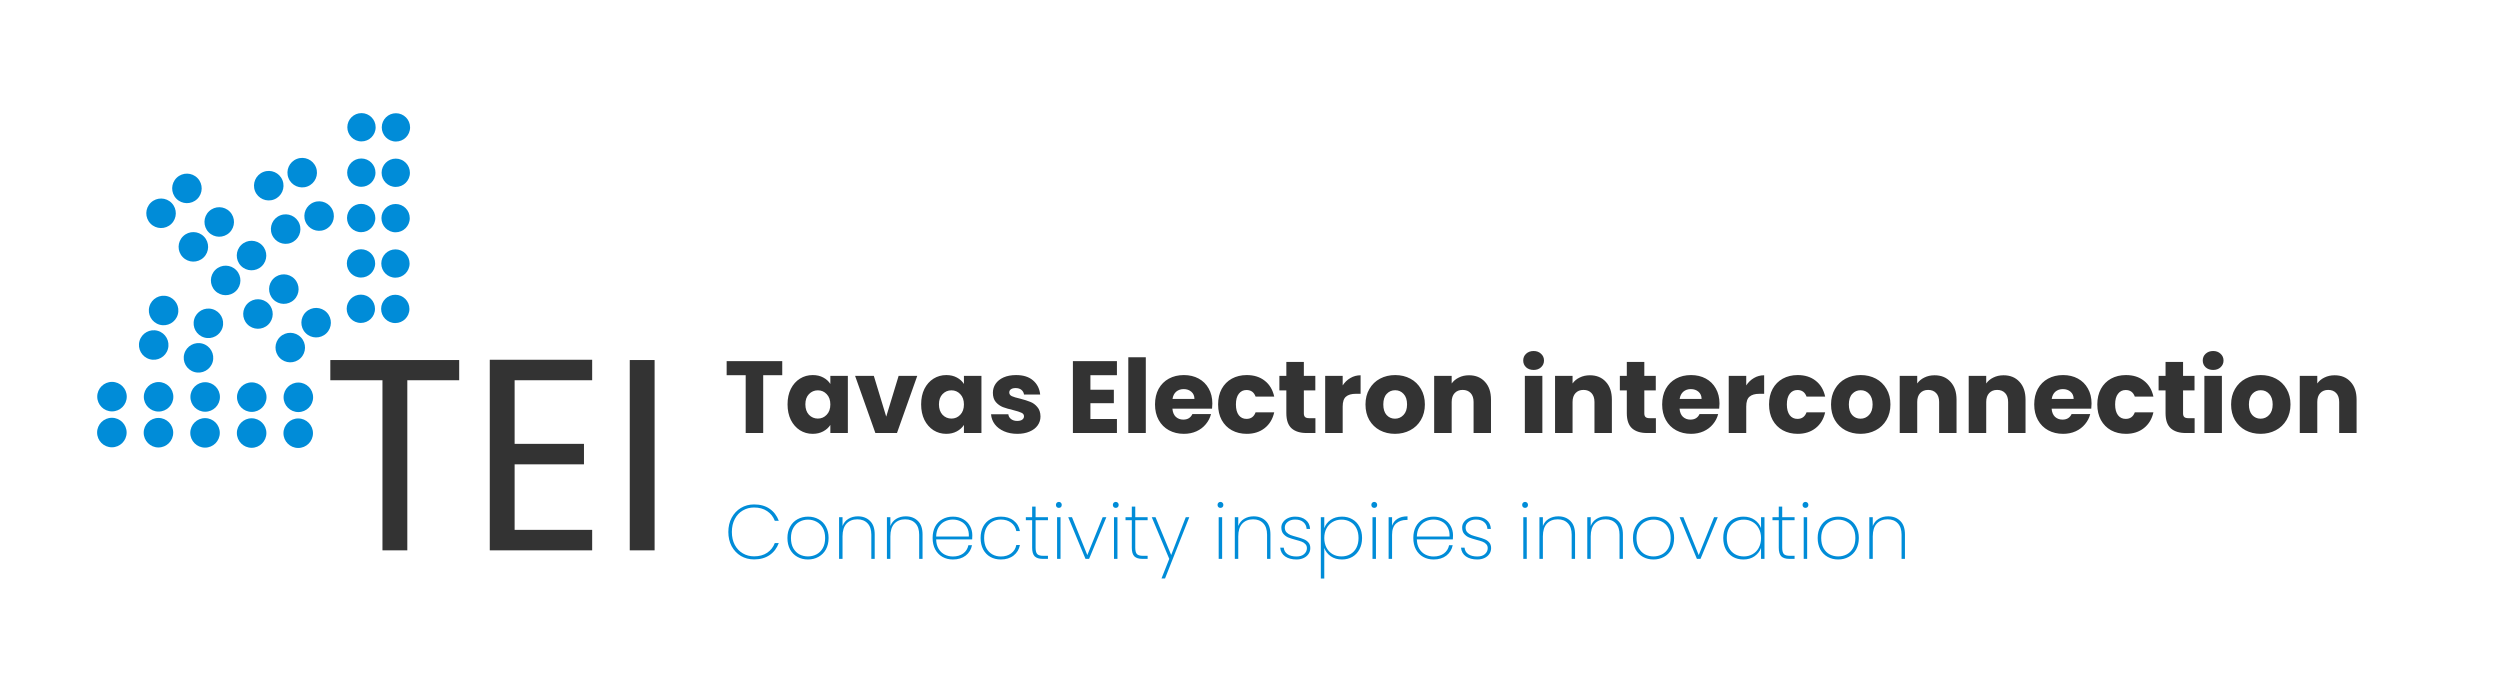<svg width="1172" height="321" viewBox="0 0 1172 321" fill="none" xmlns="http://www.w3.org/2000/svg">
<path d="M215.268 168.784V178.256H190.948V258H179.3V178.256H154.852V168.784H215.268ZM241.254 178.256V208.08H273.766V217.68H241.254V248.4H277.606V258H229.606V168.656H277.606V178.256H241.254ZM306.879 168.784V258H295.231V168.784H306.879Z" fill="#333333"/>
<circle cx="52.445" cy="202.777" r="6.92" transform="rotate(-89.795 52.445 202.777)" fill="#008CD8"/>
<circle cx="52.505" cy="185.945" r="6.92" transform="rotate(-89.795 52.505 185.945)" fill="#008CD8"/>
<circle cx="74.284" cy="202.855" r="6.92" transform="rotate(-89.795 74.284 202.855)" fill="#008CD8"/>
<circle cx="74.344" cy="186.023" r="6.92" transform="rotate(-89.795 74.344 186.023)" fill="#008CD8"/>
<circle cx="96.124" cy="202.933" r="6.92" transform="rotate(-89.795 96.124 202.933)" fill="#008CD8"/>
<circle cx="96.184" cy="186.101" r="6.92" transform="rotate(-89.795 96.184 186.101)" fill="#008CD8"/>
<circle cx="117.963" cy="203.011" r="6.92" transform="rotate(-89.795 117.963 203.011)" fill="#008CD8"/>
<circle cx="118.023" cy="186.179" r="6.92" transform="rotate(-89.795 118.023 186.179)" fill="#008CD8"/>
<circle cx="139.803" cy="203.09" r="6.92" transform="rotate(-89.795 139.803 203.09)" fill="#008CD8"/>
<circle cx="139.863" cy="186.258" r="6.92" transform="rotate(-89.795 139.863 186.258)" fill="#008CD8"/>
<circle cx="169.466" cy="59.661" r="6.637" transform="rotate(0.205 169.466 59.661)" fill="#008CD8"/>
<circle cx="185.611" cy="59.719" r="6.637" transform="rotate(0.205 185.611 59.719)" fill="#008CD8"/>
<circle cx="169.39" cy="80.936" r="6.637" transform="rotate(0.205 169.39 80.936)" fill="#008CD8"/>
<circle cx="185.535" cy="80.994" r="6.637" transform="rotate(0.205 185.535 80.994)" fill="#008CD8"/>
<circle cx="169.314" cy="102.21" r="6.637" transform="rotate(0.205 169.314 102.21)" fill="#008CD8"/>
<circle cx="185.459" cy="102.268" r="6.637" transform="rotate(0.205 185.459 102.268)" fill="#008CD8"/>
<circle cx="169.238" cy="123.485" r="6.637" transform="rotate(0.205 169.238 123.485)" fill="#008CD8"/>
<circle cx="185.383" cy="123.543" r="6.637" transform="rotate(0.205 185.383 123.543)" fill="#008CD8"/>
<circle cx="169.161" cy="144.76" r="6.637" transform="rotate(0.205 169.161 144.76)" fill="#008CD8"/>
<circle cx="185.306" cy="144.818" r="6.637" transform="rotate(0.205 185.306 144.818)" fill="#008CD8"/>
<circle cx="75.506" cy="99.99" r="6.92" transform="rotate(-43.895 75.506 99.99)" fill="#008CD8"/>
<circle cx="87.635" cy="88.32" r="6.92" transform="rotate(-43.895 87.635 88.32)" fill="#008CD8"/>
<circle cx="90.648" cy="115.728" r="6.92" transform="rotate(-43.895 90.648 115.728)" fill="#008CD8"/>
<circle cx="102.777" cy="104.058" r="6.92" transform="rotate(-43.895 102.777 104.058)" fill="#008CD8"/>
<circle cx="105.79" cy="131.466" r="6.92" transform="rotate(-43.895 105.79 131.466)" fill="#008CD8"/>
<circle cx="117.92" cy="119.796" r="6.92" transform="rotate(-43.895 117.92 119.796)" fill="#008CD8"/>
<circle cx="120.933" cy="147.204" r="6.92" transform="rotate(-43.895 120.933 147.204)" fill="#008CD8"/>
<circle cx="133.062" cy="135.534" r="6.92" transform="rotate(-43.895 133.062 135.534)" fill="#008CD8"/>
<circle cx="136.075" cy="162.942" r="6.92" transform="rotate(-43.895 136.075 162.942)" fill="#008CD8"/>
<circle cx="148.204" cy="151.272" r="6.92" transform="rotate(-43.895 148.204 151.272)" fill="#008CD8"/>
<circle cx="125.991" cy="87.047" r="6.92" transform="rotate(-21.272 125.991 87.047)" fill="#008CD8"/>
<circle cx="141.676" cy="80.94" r="6.92" transform="rotate(-21.272 141.676 80.94)" fill="#008CD8"/>
<circle cx="133.914" cy="107.399" r="6.92" transform="rotate(-21.272 133.914 107.399)" fill="#008CD8"/>
<circle cx="149.6" cy="101.292" r="6.92" transform="rotate(-21.272 149.6 101.292)" fill="#008CD8"/>
<circle cx="72.058" cy="161.739" r="6.92" transform="rotate(-74.011 72.058 161.739)" fill="#008CD8"/>
<circle cx="76.694" cy="145.558" r="6.92" transform="rotate(-74.011 76.694 145.558)" fill="#008CD8"/>
<circle cx="93.053" cy="167.755" r="6.92" transform="rotate(-74.011 93.053 167.755)" fill="#008CD8"/>
<circle cx="97.689" cy="151.574" r="6.92" transform="rotate(-74.011 97.689 151.574)" fill="#008CD8"/>
<path d="M366.716 169.304V175.88H357.788V203H349.58V175.88H340.652V169.304H366.716ZM369.203 189.56C369.203 186.808 369.715 184.392 370.739 182.312C371.795 180.232 373.219 178.632 375.011 177.512C376.803 176.392 378.803 175.832 381.011 175.832C382.899 175.832 384.547 176.216 385.955 176.984C387.395 177.752 388.499 178.76 389.267 180.008V176.216H397.475V203H389.267V199.208C388.467 200.456 387.347 201.464 385.907 202.232C384.499 203 382.851 203.384 380.963 203.384C378.787 203.384 376.803 202.824 375.011 201.704C373.219 200.552 371.795 198.936 370.739 196.856C369.715 194.744 369.203 192.312 369.203 189.56ZM389.267 189.608C389.267 187.56 388.691 185.944 387.539 184.76C386.419 183.576 385.043 182.984 383.411 182.984C381.779 182.984 380.387 183.576 379.235 184.76C378.115 185.912 377.555 187.512 377.555 189.56C377.555 191.608 378.115 193.24 379.235 194.456C380.387 195.64 381.779 196.232 383.411 196.232C385.043 196.232 386.419 195.64 387.539 194.456C388.691 193.272 389.267 191.656 389.267 189.608ZM415.462 195.32L421.27 176.216H430.006L420.502 203H410.374L400.87 176.216H409.654L415.462 195.32ZM431.828 189.56C431.828 186.808 432.34 184.392 433.364 182.312C434.42 180.232 435.844 178.632 437.636 177.512C439.428 176.392 441.428 175.832 443.636 175.832C445.524 175.832 447.172 176.216 448.58 176.984C450.02 177.752 451.124 178.76 451.892 180.008V176.216H460.1V203H451.892V199.208C451.092 200.456 449.972 201.464 448.532 202.232C447.124 203 445.476 203.384 443.588 203.384C441.412 203.384 439.428 202.824 437.636 201.704C435.844 200.552 434.42 198.936 433.364 196.856C432.34 194.744 431.828 192.312 431.828 189.56ZM451.892 189.608C451.892 187.56 451.316 185.944 450.164 184.76C449.044 183.576 447.668 182.984 446.036 182.984C444.404 182.984 443.012 183.576 441.86 184.76C440.74 185.912 440.18 187.512 440.18 189.56C440.18 191.608 440.74 193.24 441.86 194.456C443.012 195.64 444.404 196.232 446.036 196.232C447.668 196.232 449.044 195.64 450.164 194.456C451.316 193.272 451.892 191.656 451.892 189.608ZM476.935 203.384C474.599 203.384 472.519 202.984 470.695 202.184C468.871 201.384 467.431 200.296 466.375 198.92C465.319 197.512 464.727 195.944 464.599 194.216H472.711C472.807 195.144 473.239 195.896 474.007 196.472C474.775 197.048 475.719 197.336 476.839 197.336C477.863 197.336 478.647 197.144 479.191 196.76C479.767 196.344 480.055 195.816 480.055 195.176C480.055 194.408 479.655 193.848 478.855 193.496C478.055 193.112 476.759 192.696 474.967 192.248C473.047 191.8 471.447 191.336 470.167 190.856C468.887 190.344 467.783 189.56 466.855 188.504C465.927 187.416 465.463 185.96 465.463 184.136C465.463 182.6 465.879 181.208 466.711 179.96C467.575 178.68 468.823 177.672 470.455 176.936C472.119 176.2 474.087 175.832 476.359 175.832C479.719 175.832 482.359 176.664 484.279 178.328C486.231 179.992 487.351 182.2 487.639 184.952H480.055C479.927 184.024 479.511 183.288 478.807 182.744C478.135 182.2 477.239 181.928 476.119 181.928C475.159 181.928 474.423 182.12 473.911 182.504C473.399 182.856 473.143 183.352 473.143 183.992C473.143 184.76 473.543 185.336 474.343 185.72C475.175 186.104 476.455 186.488 478.183 186.872C480.167 187.384 481.783 187.896 483.031 188.408C484.279 188.888 485.367 189.688 486.295 190.808C487.255 191.896 487.751 193.368 487.783 195.224C487.783 196.792 487.335 198.2 486.439 199.448C485.575 200.664 484.311 201.624 482.647 202.328C481.015 203.032 479.111 203.384 476.935 203.384ZM511.184 175.88V182.696H522.176V189.032H511.184V196.424H523.616V203H502.976V169.304H523.616V175.88H511.184ZM537.153 167.48V203H528.945V167.48H537.153ZM568.349 189.176C568.349 189.944 568.301 190.744 568.205 191.576H549.629C549.757 193.24 550.285 194.52 551.213 195.416C552.173 196.28 553.341 196.712 554.717 196.712C556.765 196.712 558.189 195.848 558.989 194.12H567.725C567.277 195.88 566.461 197.464 565.277 198.872C564.125 200.28 562.669 201.384 560.909 202.184C559.149 202.984 557.181 203.384 555.005 203.384C552.381 203.384 550.045 202.824 547.997 201.704C545.949 200.584 544.349 198.984 543.197 196.904C542.045 194.824 541.469 192.392 541.469 189.608C541.469 186.824 542.029 184.392 543.149 182.312C544.301 180.232 545.901 178.632 547.949 177.512C549.997 176.392 552.349 175.832 555.005 175.832C557.597 175.832 559.901 176.376 561.917 177.464C563.933 178.552 565.501 180.104 566.621 182.12C567.773 184.136 568.349 186.488 568.349 189.176ZM559.949 187.016C559.949 185.608 559.469 184.488 558.509 183.656C557.549 182.824 556.349 182.408 554.909 182.408C553.533 182.408 552.365 182.808 551.405 183.608C550.477 184.408 549.901 185.544 549.677 187.016H559.949ZM571.047 189.608C571.047 186.824 571.607 184.392 572.727 182.312C573.879 180.232 575.463 178.632 577.479 177.512C579.527 176.392 581.863 175.832 584.487 175.832C587.847 175.832 590.647 176.712 592.887 178.472C595.159 180.232 596.647 182.712 597.351 185.912H588.615C587.879 183.864 586.455 182.84 584.343 182.84C582.839 182.84 581.639 183.432 580.743 184.616C579.847 185.768 579.399 187.432 579.399 189.608C579.399 191.784 579.847 193.464 580.743 194.648C581.639 195.8 582.839 196.376 584.343 196.376C586.455 196.376 587.879 195.352 588.615 193.304H597.351C596.647 196.44 595.159 198.904 592.887 200.696C590.615 202.488 587.815 203.384 584.487 203.384C581.863 203.384 579.527 202.824 577.479 201.704C575.463 200.584 573.879 198.984 572.727 196.904C571.607 194.824 571.047 192.392 571.047 189.608ZM616.67 196.04V203H612.494C609.518 203 607.198 202.28 605.534 200.84C603.87 199.368 603.038 196.984 603.038 193.688V183.032H599.774V176.216H603.038V169.688H611.246V176.216H616.622V183.032H611.246V193.784C611.246 194.584 611.438 195.16 611.822 195.512C612.206 195.864 612.846 196.04 613.742 196.04H616.67ZM629.45 180.68C630.41 179.208 631.61 178.056 633.05 177.224C634.49 176.36 636.09 175.928 637.85 175.928V184.616H635.594C633.546 184.616 632.01 185.064 630.986 185.96C629.962 186.824 629.45 188.36 629.45 190.568V203H621.242V176.216H629.45V180.68ZM653.965 203.384C651.341 203.384 648.973 202.824 646.861 201.704C644.781 200.584 643.133 198.984 641.917 196.904C640.733 194.824 640.141 192.392 640.141 189.608C640.141 186.856 640.749 184.44 641.965 182.36C643.181 180.248 644.845 178.632 646.957 177.512C649.069 176.392 651.437 175.832 654.061 175.832C656.685 175.832 659.053 176.392 661.165 177.512C663.277 178.632 664.941 180.248 666.157 182.36C667.373 184.44 667.981 186.856 667.981 189.608C667.981 192.36 667.357 194.792 666.109 196.904C664.893 198.984 663.213 200.584 661.069 201.704C658.957 202.824 656.589 203.384 653.965 203.384ZM653.965 196.28C655.533 196.28 656.861 195.704 657.949 194.552C659.069 193.4 659.629 191.752 659.629 189.608C659.629 187.464 659.085 185.816 657.997 184.664C656.941 183.512 655.629 182.936 654.061 182.936C652.461 182.936 651.133 183.512 650.077 184.664C649.021 185.784 648.493 187.432 648.493 189.608C648.493 191.752 649.005 193.4 650.029 194.552C651.085 195.704 652.397 196.28 653.965 196.28ZM688.655 175.928C691.791 175.928 694.287 176.952 696.143 179C698.031 181.016 698.975 183.8 698.975 187.352V203H690.815V188.456C690.815 186.664 690.351 185.272 689.423 184.28C688.495 183.288 687.247 182.792 685.679 182.792C684.111 182.792 682.863 183.288 681.935 184.28C681.007 185.272 680.543 186.664 680.543 188.456V203H672.335V176.216H680.543V179.768C681.375 178.584 682.495 177.656 683.903 176.984C685.311 176.28 686.895 175.928 688.655 175.928ZM718.979 173.432C717.539 173.432 716.355 173.016 715.427 172.184C714.531 171.32 714.083 170.264 714.083 169.016C714.083 167.736 714.531 166.68 715.427 165.848C716.355 164.984 717.539 164.552 718.979 164.552C720.387 164.552 721.539 164.984 722.435 165.848C723.363 166.68 723.827 167.736 723.827 169.016C723.827 170.264 723.363 171.32 722.435 172.184C721.539 173.016 720.387 173.432 718.979 173.432ZM723.059 176.216V203H714.851V176.216H723.059ZM745.327 175.928C748.463 175.928 750.959 176.952 752.815 179C754.703 181.016 755.647 183.8 755.647 187.352V203H747.487V188.456C747.487 186.664 747.023 185.272 746.095 184.28C745.167 183.288 743.919 182.792 742.351 182.792C740.783 182.792 739.535 183.288 738.607 184.28C737.679 185.272 737.215 186.664 737.215 188.456V203H729.007V176.216H737.215V179.768C738.047 178.584 739.167 177.656 740.575 176.984C741.983 176.28 743.567 175.928 745.327 175.928ZM776.279 196.04V203H772.103C769.127 203 766.807 202.28 765.143 200.84C763.479 199.368 762.647 196.984 762.647 193.688V183.032H759.383V176.216H762.647V169.688H770.855V176.216H776.231V183.032H770.855V193.784C770.855 194.584 771.047 195.16 771.431 195.512C771.815 195.864 772.455 196.04 773.351 196.04H776.279ZM806.099 189.176C806.099 189.944 806.051 190.744 805.955 191.576H787.379C787.507 193.24 788.035 194.52 788.963 195.416C789.923 196.28 791.091 196.712 792.467 196.712C794.515 196.712 795.939 195.848 796.739 194.12H805.475C805.027 195.88 804.211 197.464 803.027 198.872C801.875 200.28 800.419 201.384 798.659 202.184C796.899 202.984 794.931 203.384 792.755 203.384C790.131 203.384 787.795 202.824 785.747 201.704C783.699 200.584 782.099 198.984 780.947 196.904C779.795 194.824 779.219 192.392 779.219 189.608C779.219 186.824 779.779 184.392 780.899 182.312C782.051 180.232 783.651 178.632 785.699 177.512C787.747 176.392 790.099 175.832 792.755 175.832C795.347 175.832 797.651 176.376 799.667 177.464C801.683 178.552 803.251 180.104 804.371 182.12C805.523 184.136 806.099 186.488 806.099 189.176ZM797.699 187.016C797.699 185.608 797.219 184.488 796.259 183.656C795.299 182.824 794.099 182.408 792.659 182.408C791.283 182.408 790.115 182.808 789.155 183.608C788.227 184.408 787.651 185.544 787.427 187.016H797.699ZM818.637 180.68C819.597 179.208 820.797 178.056 822.237 177.224C823.677 176.36 825.277 175.928 827.037 175.928V184.616H824.781C822.733 184.616 821.197 185.064 820.173 185.96C819.149 186.824 818.637 188.36 818.637 190.568V203H810.429V176.216H818.637V180.68ZM829.328 189.608C829.328 186.824 829.888 184.392 831.008 182.312C832.16 180.232 833.744 178.632 835.76 177.512C837.808 176.392 840.144 175.832 842.768 175.832C846.128 175.832 848.928 176.712 851.168 178.472C853.44 180.232 854.928 182.712 855.632 185.912H846.896C846.16 183.864 844.736 182.84 842.624 182.84C841.12 182.84 839.92 183.432 839.024 184.616C838.128 185.768 837.68 187.432 837.68 189.608C837.68 191.784 838.128 193.464 839.024 194.648C839.92 195.8 841.12 196.376 842.624 196.376C844.736 196.376 846.16 195.352 846.896 193.304H855.632C854.928 196.44 853.44 198.904 851.168 200.696C848.896 202.488 846.096 203.384 842.768 203.384C840.144 203.384 837.808 202.824 835.76 201.704C833.744 200.584 832.16 198.984 831.008 196.904C829.888 194.824 829.328 192.392 829.328 189.608ZM872.215 203.384C869.591 203.384 867.223 202.824 865.111 201.704C863.031 200.584 861.383 198.984 860.167 196.904C858.983 194.824 858.391 192.392 858.391 189.608C858.391 186.856 858.999 184.44 860.215 182.36C861.431 180.248 863.095 178.632 865.207 177.512C867.319 176.392 869.687 175.832 872.311 175.832C874.935 175.832 877.303 176.392 879.415 177.512C881.527 178.632 883.191 180.248 884.407 182.36C885.623 184.44 886.231 186.856 886.231 189.608C886.231 192.36 885.607 194.792 884.359 196.904C883.143 198.984 881.463 200.584 879.319 201.704C877.207 202.824 874.839 203.384 872.215 203.384ZM872.215 196.28C873.783 196.28 875.111 195.704 876.199 194.552C877.319 193.4 877.879 191.752 877.879 189.608C877.879 187.464 877.335 185.816 876.247 184.664C875.191 183.512 873.879 182.936 872.311 182.936C870.711 182.936 869.383 183.512 868.327 184.664C867.271 185.784 866.743 187.432 866.743 189.608C866.743 191.752 867.255 193.4 868.279 194.552C869.335 195.704 870.647 196.28 872.215 196.28ZM906.905 175.928C910.041 175.928 912.537 176.952 914.393 179C916.281 181.016 917.225 183.8 917.225 187.352V203H909.065V188.456C909.065 186.664 908.601 185.272 907.673 184.28C906.745 183.288 905.497 182.792 903.929 182.792C902.361 182.792 901.113 183.288 900.185 184.28C899.257 185.272 898.793 186.664 898.793 188.456V203H890.585V176.216H898.793V179.768C899.625 178.584 900.745 177.656 902.153 176.984C903.561 176.28 905.145 175.928 906.905 175.928ZM939.249 175.928C942.385 175.928 944.881 176.952 946.737 179C948.625 181.016 949.569 183.8 949.569 187.352V203H941.409V188.456C941.409 186.664 940.945 185.272 940.017 184.28C939.089 183.288 937.841 182.792 936.273 182.792C934.705 182.792 933.457 183.288 932.529 184.28C931.601 185.272 931.137 186.664 931.137 188.456V203H922.929V176.216H931.137V179.768C931.969 178.584 933.089 177.656 934.497 176.984C935.905 176.28 937.489 175.928 939.249 175.928ZM980.521 189.176C980.521 189.944 980.473 190.744 980.377 191.576H961.801C961.929 193.24 962.457 194.52 963.385 195.416C964.345 196.28 965.513 196.712 966.889 196.712C968.937 196.712 970.361 195.848 971.161 194.12H979.897C979.449 195.88 978.633 197.464 977.449 198.872C976.297 200.28 974.841 201.384 973.081 202.184C971.321 202.984 969.353 203.384 967.177 203.384C964.553 203.384 962.217 202.824 960.169 201.704C958.121 200.584 956.521 198.984 955.369 196.904C954.217 194.824 953.641 192.392 953.641 189.608C953.641 186.824 954.201 184.392 955.321 182.312C956.473 180.232 958.073 178.632 960.121 177.512C962.169 176.392 964.521 175.832 967.177 175.832C969.769 175.832 972.073 176.376 974.089 177.464C976.105 178.552 977.673 180.104 978.793 182.12C979.945 184.136 980.521 186.488 980.521 189.176ZM972.121 187.016C972.121 185.608 971.641 184.488 970.681 183.656C969.721 182.824 968.521 182.408 967.081 182.408C965.705 182.408 964.537 182.808 963.577 183.608C962.649 184.408 962.073 185.544 961.849 187.016H972.121ZM983.219 189.608C983.219 186.824 983.779 184.392 984.899 182.312C986.051 180.232 987.635 178.632 989.651 177.512C991.699 176.392 994.035 175.832 996.659 175.832C1000.02 175.832 1002.82 176.712 1005.06 178.472C1007.33 180.232 1008.82 182.712 1009.52 185.912H1000.79C1000.05 183.864 998.627 182.84 996.515 182.84C995.011 182.84 993.811 183.432 992.915 184.616C992.019 185.768 991.571 187.432 991.571 189.608C991.571 191.784 992.019 193.464 992.915 194.648C993.811 195.8 995.011 196.376 996.515 196.376C998.627 196.376 1000.05 195.352 1000.79 193.304H1009.52C1008.82 196.44 1007.33 198.904 1005.06 200.696C1002.79 202.488 999.987 203.384 996.659 203.384C994.035 203.384 991.699 202.824 989.651 201.704C987.635 200.584 986.051 198.984 984.899 196.904C983.779 194.824 983.219 192.392 983.219 189.608ZM1028.84 196.04V203H1024.67C1021.69 203 1019.37 202.28 1017.71 200.84C1016.04 199.368 1015.21 196.984 1015.21 193.688V183.032H1011.95V176.216H1015.21V169.688H1023.42V176.216H1028.79V183.032H1023.42V193.784C1023.42 194.584 1023.61 195.16 1023.99 195.512C1024.38 195.864 1025.02 196.04 1025.91 196.04H1028.84ZM1037.54 173.432C1036.1 173.432 1034.92 173.016 1033.99 172.184C1033.09 171.32 1032.65 170.264 1032.65 169.016C1032.65 167.736 1033.09 166.68 1033.99 165.848C1034.92 164.984 1036.1 164.552 1037.54 164.552C1038.95 164.552 1040.1 164.984 1041 165.848C1041.93 166.68 1042.39 167.736 1042.39 169.016C1042.39 170.264 1041.93 171.32 1041 172.184C1040.1 173.016 1038.95 173.432 1037.54 173.432ZM1041.62 176.216V203H1033.41V176.216H1041.62ZM1059.76 203.384C1057.14 203.384 1054.77 202.824 1052.66 201.704C1050.58 200.584 1048.93 198.984 1047.71 196.904C1046.53 194.824 1045.94 192.392 1045.94 189.608C1045.94 186.856 1046.55 184.44 1047.76 182.36C1048.98 180.248 1050.64 178.632 1052.75 177.512C1054.87 176.392 1057.23 175.832 1059.86 175.832C1062.48 175.832 1064.85 176.392 1066.96 177.512C1069.07 178.632 1070.74 180.248 1071.95 182.36C1073.17 184.44 1073.78 186.856 1073.78 189.608C1073.78 192.36 1073.15 194.792 1071.91 196.904C1070.69 198.984 1069.01 200.584 1066.87 201.704C1064.75 202.824 1062.39 203.384 1059.76 203.384ZM1059.76 196.28C1061.33 196.28 1062.66 195.704 1063.75 194.552C1064.87 193.4 1065.43 191.752 1065.43 189.608C1065.43 187.464 1064.88 185.816 1063.79 184.664C1062.74 183.512 1061.43 182.936 1059.86 182.936C1058.26 182.936 1056.93 183.512 1055.87 184.664C1054.82 185.784 1054.29 187.432 1054.29 189.608C1054.29 191.752 1054.8 193.4 1055.83 194.552C1056.88 195.704 1058.19 196.28 1059.76 196.28ZM1094.45 175.928C1097.59 175.928 1100.08 176.952 1101.94 179C1103.83 181.016 1104.77 183.8 1104.77 187.352V203H1096.61V188.456C1096.61 186.664 1096.15 185.272 1095.22 184.28C1094.29 183.288 1093.04 182.792 1091.48 182.792C1089.91 182.792 1088.66 183.288 1087.73 184.28C1086.8 185.272 1086.34 186.664 1086.34 188.456V203H1078.13V176.216H1086.34V179.768C1087.17 178.584 1088.29 177.656 1089.7 176.984C1091.11 176.28 1092.69 175.928 1094.45 175.928Z" fill="#333333"/>
<path d="M341.444 249.4C341.444 246.904 341.96 244.684 342.992 242.74C344.048 240.772 345.488 239.236 347.312 238.132C349.16 237.028 351.224 236.476 353.504 236.476C356.384 236.476 358.808 237.148 360.776 238.492C362.744 239.836 364.184 241.72 365.096 244.144H363.224C362.504 242.224 361.304 240.712 359.624 239.608C357.968 238.48 355.928 237.916 353.504 237.916C351.56 237.916 349.796 238.384 348.212 239.32C346.628 240.232 345.38 241.564 344.468 243.316C343.556 245.044 343.1 247.072 343.1 249.4C343.1 251.704 343.556 253.72 344.468 255.448C345.38 257.152 346.628 258.472 348.212 259.408C349.796 260.344 351.56 260.812 353.504 260.812C355.928 260.812 357.968 260.26 359.624 259.156C361.304 258.028 362.504 256.504 363.224 254.584H365.096C364.184 257.008 362.744 258.892 360.776 260.236C358.808 261.58 356.384 262.252 353.504 262.252C351.224 262.252 349.16 261.712 347.312 260.632C345.488 259.528 344.048 258.004 342.992 256.06C341.96 254.092 341.444 251.872 341.444 249.4ZM378.759 262.288C376.935 262.288 375.291 261.88 373.827 261.064C372.363 260.248 371.211 259.084 370.371 257.572C369.555 256.036 369.147 254.248 369.147 252.208C369.147 250.192 369.567 248.428 370.407 246.916C371.247 245.38 372.399 244.216 373.863 243.424C375.351 242.608 377.007 242.2 378.831 242.2C380.655 242.2 382.299 242.608 383.763 243.424C385.227 244.216 386.367 245.368 387.183 246.88C388.023 248.392 388.443 250.168 388.443 252.208C388.443 254.248 388.023 256.036 387.183 257.572C386.343 259.084 385.179 260.248 383.691 261.064C382.227 261.88 380.583 262.288 378.759 262.288ZM378.759 260.848C380.175 260.848 381.495 260.536 382.719 259.912C383.967 259.264 384.963 258.292 385.707 256.996C386.451 255.7 386.823 254.104 386.823 252.208C386.823 250.336 386.451 248.752 385.707 247.456C384.963 246.16 383.979 245.2 382.755 244.576C381.531 243.928 380.211 243.604 378.795 243.604C377.379 243.604 376.059 243.928 374.835 244.576C373.635 245.2 372.663 246.16 371.919 247.456C371.175 248.752 370.803 250.336 370.803 252.208C370.803 254.104 371.163 255.7 371.883 256.996C372.627 258.292 373.599 259.264 374.799 259.912C376.023 260.536 377.343 260.848 378.759 260.848ZM402.178 242.056C404.506 242.056 406.402 242.776 407.866 244.216C409.33 245.632 410.062 247.744 410.062 250.552V262H408.478V250.66C408.478 248.332 407.89 246.556 406.714 245.332C405.538 244.084 403.942 243.46 401.926 243.46C399.814 243.46 398.122 244.132 396.85 245.476C395.602 246.82 394.978 248.812 394.978 251.452V262H393.358V242.452H394.978V246.592C395.53 245.128 396.442 244.012 397.714 243.244C399.01 242.452 400.498 242.056 402.178 242.056ZM424.608 242.056C426.936 242.056 428.832 242.776 430.296 244.216C431.76 245.632 432.492 247.744 432.492 250.552V262H430.908V250.66C430.908 248.332 430.32 246.556 429.144 245.332C427.968 244.084 426.372 243.46 424.356 243.46C422.244 243.46 420.552 244.132 419.28 245.476C418.032 246.82 417.408 248.812 417.408 251.452V262H415.788V242.452H417.408V246.592C417.96 245.128 418.872 244.012 420.144 243.244C421.44 242.452 422.928 242.056 424.608 242.056ZM455.822 250.912C455.822 251.776 455.798 252.424 455.75 252.856H438.866C438.914 254.608 439.298 256.084 440.018 257.284C440.738 258.484 441.686 259.384 442.862 259.984C444.038 260.584 445.322 260.884 446.714 260.884C448.634 260.884 450.242 260.416 451.538 259.48C452.834 258.52 453.65 257.224 453.986 255.592H455.678C455.294 257.584 454.31 259.204 452.726 260.452C451.142 261.676 449.138 262.288 446.714 262.288C444.89 262.288 443.258 261.88 441.818 261.064C440.378 260.248 439.25 259.084 438.434 257.572C437.618 256.036 437.21 254.248 437.21 252.208C437.21 250.168 437.606 248.392 438.398 246.88C439.214 245.368 440.342 244.216 441.782 243.424C443.222 242.608 444.866 242.2 446.714 242.2C448.586 242.2 450.206 242.608 451.574 243.424C452.966 244.216 454.022 245.284 454.742 246.628C455.462 247.948 455.822 249.376 455.822 250.912ZM454.202 251.524C454.274 249.796 453.962 248.332 453.266 247.132C452.594 245.932 451.67 245.044 450.494 244.468C449.318 243.868 448.046 243.568 446.678 243.568C445.31 243.568 444.038 243.868 442.862 244.468C441.71 245.044 440.762 245.932 440.018 247.132C439.298 248.332 438.914 249.796 438.866 251.524H454.202ZM459.71 252.208C459.71 250.168 460.106 248.392 460.898 246.88C461.714 245.368 462.83 244.216 464.246 243.424C465.686 242.608 467.33 242.2 469.178 242.2C471.626 242.2 473.63 242.812 475.19 244.036C476.774 245.26 477.758 246.904 478.142 248.968H476.45C476.138 247.288 475.322 245.968 474.002 245.008C472.706 244.048 471.098 243.568 469.178 243.568C467.738 243.568 466.43 243.892 465.254 244.54C464.078 245.164 463.13 246.136 462.41 247.456C461.714 248.752 461.366 250.336 461.366 252.208C461.366 254.104 461.714 255.7 462.41 256.996C463.13 258.292 464.078 259.264 465.254 259.912C466.43 260.56 467.738 260.884 469.178 260.884C471.098 260.884 472.706 260.404 474.002 259.444C475.322 258.484 476.138 257.164 476.45 255.484H478.142C477.758 257.524 476.774 259.168 475.19 260.416C473.606 261.664 471.602 262.288 469.178 262.288C467.33 262.288 465.686 261.88 464.246 261.064C462.83 260.248 461.714 259.084 460.898 257.572C460.106 256.036 459.71 254.248 459.71 252.208ZM485.489 243.856V256.78C485.489 258.22 485.753 259.216 486.281 259.768C486.809 260.296 487.745 260.56 489.089 260.56H491.285V262H488.837C487.133 262 485.873 261.604 485.057 260.812C484.265 259.996 483.869 258.652 483.869 256.78V243.856H480.917V242.452H483.869V237.484H485.489V242.452H491.285V243.856H485.489ZM496.385 238.096C496.001 238.096 495.677 237.976 495.413 237.736C495.149 237.472 495.017 237.124 495.017 236.692C495.017 236.284 495.149 235.948 495.413 235.684C495.677 235.42 496.001 235.288 496.385 235.288C496.769 235.288 497.093 235.42 497.357 235.684C497.621 235.948 497.753 236.284 497.753 236.692C497.753 237.124 497.621 237.472 497.357 237.736C497.093 237.976 496.769 238.096 496.385 238.096ZM497.177 242.452V262H495.557V242.452H497.177ZM509.74 260.236L516.94 242.452H518.668L510.568 262H508.876L500.776 242.452H502.54L509.74 260.236ZM523.069 238.096C522.685 238.096 522.361 237.976 522.097 237.736C521.833 237.472 521.701 237.124 521.701 236.692C521.701 236.284 521.833 235.948 522.097 235.684C522.361 235.42 522.685 235.288 523.069 235.288C523.453 235.288 523.777 235.42 524.041 235.684C524.305 235.948 524.437 236.284 524.437 236.692C524.437 237.124 524.305 237.472 524.041 237.736C523.777 237.976 523.453 238.096 523.069 238.096ZM523.861 242.452V262H522.241V242.452H523.861ZM532.212 243.856V256.78C532.212 258.22 532.476 259.216 533.004 259.768C533.532 260.296 534.468 260.56 535.812 260.56H538.008V262H535.56C533.856 262 532.596 261.604 531.78 260.812C530.988 259.996 530.592 258.652 530.592 256.78V243.856H527.64V242.452H530.592V237.484H532.212V242.452H538.008V243.856H532.212ZM557.544 242.452L546.168 271.18H544.512L548.148 262L539.94 242.452H541.704L549.048 260.2L555.888 242.452H557.544ZM572.147 238.096C571.763 238.096 571.439 237.976 571.175 237.736C570.911 237.472 570.779 237.124 570.779 236.692C570.779 236.284 570.911 235.948 571.175 235.684C571.439 235.42 571.763 235.288 572.147 235.288C572.531 235.288 572.855 235.42 573.119 235.684C573.383 235.948 573.515 236.284 573.515 236.692C573.515 237.124 573.383 237.472 573.119 237.736C572.855 237.976 572.531 238.096 572.147 238.096ZM572.939 242.452V262H571.319V242.452H572.939ZM587.698 242.056C590.026 242.056 591.922 242.776 593.386 244.216C594.85 245.632 595.582 247.744 595.582 250.552V262H593.998V250.66C593.998 248.332 593.41 246.556 592.234 245.332C591.058 244.084 589.462 243.46 587.446 243.46C585.334 243.46 583.642 244.132 582.37 245.476C581.122 246.82 580.498 248.812 580.498 251.452V262H578.878V242.452H580.498V246.592C581.05 245.128 581.962 244.012 583.234 243.244C584.53 242.452 586.018 242.056 587.698 242.056ZM607.823 262.288C605.639 262.288 603.851 261.808 602.459 260.848C601.091 259.888 600.323 258.52 600.155 256.744H601.811C601.931 258.016 602.507 259.024 603.539 259.768C604.595 260.512 606.023 260.884 607.823 260.884C609.311 260.884 610.487 260.512 611.351 259.768C612.239 259 612.683 258.064 612.683 256.96C612.683 256.192 612.443 255.568 611.963 255.088C611.507 254.584 610.931 254.2 610.235 253.936C609.539 253.672 608.591 253.384 607.391 253.072C605.951 252.688 604.787 252.316 603.899 251.956C603.011 251.572 602.255 251.008 601.631 250.264C601.007 249.52 600.695 248.524 600.695 247.276C600.695 246.364 600.971 245.524 601.523 244.756C602.075 243.964 602.843 243.34 603.827 242.884C604.811 242.428 605.927 242.2 607.175 242.2C609.215 242.2 610.859 242.716 612.107 243.748C613.379 244.756 614.063 246.16 614.159 247.96H612.539C612.467 246.664 611.963 245.608 611.027 244.792C610.091 243.976 608.795 243.568 607.139 243.568C605.747 243.568 604.595 243.928 603.683 244.648C602.771 245.368 602.315 246.244 602.315 247.276C602.315 248.188 602.567 248.932 603.071 249.508C603.599 250.06 604.235 250.492 604.979 250.804C605.747 251.092 606.755 251.404 608.003 251.74C609.371 252.1 610.463 252.46 611.279 252.82C612.119 253.156 612.827 253.66 613.403 254.332C613.979 254.98 614.267 255.856 614.267 256.96C614.267 257.968 613.991 258.88 613.439 259.696C612.887 260.512 612.119 261.148 611.135 261.604C610.151 262.06 609.047 262.288 607.823 262.288ZM620.822 247.6C621.374 246.016 622.37 244.72 623.81 243.712C625.274 242.704 627.038 242.2 629.102 242.2C630.926 242.2 632.546 242.608 633.962 243.424C635.402 244.24 636.518 245.404 637.31 246.916C638.126 248.428 638.534 250.192 638.534 252.208C638.534 254.224 638.126 256 637.31 257.536C636.518 259.048 635.402 260.224 633.962 261.064C632.546 261.88 630.926 262.288 629.102 262.288C627.062 262.288 625.31 261.784 623.846 260.776C622.406 259.744 621.398 258.448 620.822 256.888V271.216H619.202V242.452H620.822V247.6ZM636.878 252.208C636.878 250.432 636.542 248.896 635.87 247.6C635.198 246.304 634.25 245.32 633.026 244.648C631.826 243.952 630.434 243.604 628.85 243.604C627.338 243.604 625.97 243.964 624.746 244.684C623.522 245.38 622.562 246.388 621.866 247.708C621.17 249.004 620.822 250.504 620.822 252.208C620.822 253.936 621.17 255.46 621.866 256.78C622.562 258.076 623.522 259.084 624.746 259.804C625.97 260.5 627.338 260.848 628.85 260.848C630.434 260.848 631.826 260.5 633.026 259.804C634.25 259.108 635.198 258.112 635.87 256.816C636.542 255.52 636.878 253.984 636.878 252.208ZM644.253 238.096C643.869 238.096 643.545 237.976 643.281 237.736C643.017 237.472 642.885 237.124 642.885 236.692C642.885 236.284 643.017 235.948 643.281 235.684C643.545 235.42 643.869 235.288 644.253 235.288C644.637 235.288 644.961 235.42 645.225 235.684C645.489 235.948 645.621 236.284 645.621 236.692C645.621 237.124 645.489 237.472 645.225 237.736C644.961 237.976 644.637 238.096 644.253 238.096ZM645.045 242.452V262H643.425V242.452H645.045ZM652.603 246.484C653.083 245.044 653.935 243.952 655.159 243.208C656.383 242.44 657.943 242.056 659.839 242.056V243.748H659.299C657.379 243.748 655.783 244.3 654.511 245.404C653.239 246.484 652.603 248.26 652.603 250.732V262H650.983V242.452H652.603V246.484ZM681.173 250.912C681.173 251.776 681.149 252.424 681.101 252.856H664.217C664.265 254.608 664.649 256.084 665.369 257.284C666.089 258.484 667.037 259.384 668.213 259.984C669.389 260.584 670.673 260.884 672.065 260.884C673.985 260.884 675.593 260.416 676.889 259.48C678.185 258.52 679.001 257.224 679.337 255.592H681.029C680.645 257.584 679.661 259.204 678.077 260.452C676.493 261.676 674.489 262.288 672.065 262.288C670.241 262.288 668.609 261.88 667.169 261.064C665.729 260.248 664.601 259.084 663.785 257.572C662.969 256.036 662.561 254.248 662.561 252.208C662.561 250.168 662.957 248.392 663.749 246.88C664.565 245.368 665.693 244.216 667.133 243.424C668.573 242.608 670.217 242.2 672.065 242.2C673.937 242.2 675.557 242.608 676.925 243.424C678.317 244.216 679.373 245.284 680.093 246.628C680.813 247.948 681.173 249.376 681.173 250.912ZM679.553 251.524C679.625 249.796 679.313 248.332 678.617 247.132C677.945 245.932 677.021 245.044 675.845 244.468C674.669 243.868 673.397 243.568 672.029 243.568C670.661 243.568 669.389 243.868 668.213 244.468C667.061 245.044 666.113 245.932 665.369 247.132C664.649 248.332 664.265 249.796 664.217 251.524H679.553ZM692.585 262.288C690.401 262.288 688.613 261.808 687.221 260.848C685.853 259.888 685.085 258.52 684.917 256.744H686.573C686.693 258.016 687.269 259.024 688.301 259.768C689.357 260.512 690.785 260.884 692.585 260.884C694.073 260.884 695.249 260.512 696.113 259.768C697.001 259 697.445 258.064 697.445 256.96C697.445 256.192 697.205 255.568 696.725 255.088C696.269 254.584 695.693 254.2 694.997 253.936C694.301 253.672 693.353 253.384 692.153 253.072C690.713 252.688 689.549 252.316 688.661 251.956C687.773 251.572 687.017 251.008 686.393 250.264C685.769 249.52 685.457 248.524 685.457 247.276C685.457 246.364 685.733 245.524 686.285 244.756C686.837 243.964 687.605 243.34 688.589 242.884C689.573 242.428 690.689 242.2 691.937 242.2C693.977 242.2 695.621 242.716 696.869 243.748C698.141 244.756 698.825 246.16 698.921 247.96H697.301C697.229 246.664 696.725 245.608 695.789 244.792C694.853 243.976 693.557 243.568 691.901 243.568C690.509 243.568 689.357 243.928 688.445 244.648C687.533 245.368 687.077 246.244 687.077 247.276C687.077 248.188 687.329 248.932 687.833 249.508C688.361 250.06 688.997 250.492 689.741 250.804C690.509 251.092 691.517 251.404 692.765 251.74C694.133 252.1 695.225 252.46 696.041 252.82C696.881 253.156 697.589 253.66 698.165 254.332C698.741 254.98 699.029 255.856 699.029 256.96C699.029 257.968 698.753 258.88 698.201 259.696C697.649 260.512 696.881 261.148 695.897 261.604C694.913 262.06 693.809 262.288 692.585 262.288ZM714.952 238.096C714.568 238.096 714.244 237.976 713.98 237.736C713.716 237.472 713.584 237.124 713.584 236.692C713.584 236.284 713.716 235.948 713.98 235.684C714.244 235.42 714.568 235.288 714.952 235.288C715.336 235.288 715.66 235.42 715.924 235.684C716.188 235.948 716.32 236.284 716.32 236.692C716.32 237.124 716.188 237.472 715.924 237.736C715.66 237.976 715.336 238.096 714.952 238.096ZM715.744 242.452V262H714.124V242.452H715.744ZM730.502 242.056C732.83 242.056 734.726 242.776 736.19 244.216C737.654 245.632 738.386 247.744 738.386 250.552V262H736.802V250.66C736.802 248.332 736.214 246.556 735.038 245.332C733.862 244.084 732.266 243.46 730.25 243.46C728.138 243.46 726.446 244.132 725.174 245.476C723.926 246.82 723.302 248.812 723.302 251.452V262H721.682V242.452H723.302V246.592C723.854 245.128 724.766 244.012 726.038 243.244C727.334 242.452 728.822 242.056 730.502 242.056ZM752.932 242.056C755.26 242.056 757.156 242.776 758.62 244.216C760.084 245.632 760.816 247.744 760.816 250.552V262H759.232V250.66C759.232 248.332 758.644 246.556 757.468 245.332C756.292 244.084 754.696 243.46 752.68 243.46C750.568 243.46 748.876 244.132 747.604 245.476C746.356 246.82 745.732 248.812 745.732 251.452V262H744.112V242.452H745.732V246.592C746.284 245.128 747.196 244.012 748.468 243.244C749.764 242.452 751.252 242.056 752.932 242.056ZM775.146 262.288C773.322 262.288 771.678 261.88 770.214 261.064C768.75 260.248 767.598 259.084 766.758 257.572C765.942 256.036 765.534 254.248 765.534 252.208C765.534 250.192 765.954 248.428 766.794 246.916C767.634 245.38 768.786 244.216 770.25 243.424C771.738 242.608 773.394 242.2 775.218 242.2C777.042 242.2 778.686 242.608 780.15 243.424C781.614 244.216 782.754 245.368 783.57 246.88C784.41 248.392 784.83 250.168 784.83 252.208C784.83 254.248 784.41 256.036 783.57 257.572C782.73 259.084 781.566 260.248 780.078 261.064C778.614 261.88 776.97 262.288 775.146 262.288ZM775.146 260.848C776.562 260.848 777.882 260.536 779.106 259.912C780.354 259.264 781.35 258.292 782.094 256.996C782.838 255.7 783.21 254.104 783.21 252.208C783.21 250.336 782.838 248.752 782.094 247.456C781.35 246.16 780.366 245.2 779.142 244.576C777.918 243.928 776.598 243.604 775.182 243.604C773.766 243.604 772.446 243.928 771.222 244.576C770.022 245.2 769.05 246.16 768.306 247.456C767.562 248.752 767.19 250.336 767.19 252.208C767.19 254.104 767.55 255.7 768.27 256.996C769.014 258.292 769.986 259.264 771.186 259.912C772.41 260.536 773.73 260.848 775.146 260.848ZM796.369 260.236L803.569 242.452H805.297L797.197 262H795.505L787.405 242.452H789.169L796.369 260.236ZM807.862 252.208C807.862 250.192 808.258 248.428 809.05 246.916C809.866 245.404 810.982 244.24 812.398 243.424C813.838 242.608 815.47 242.2 817.294 242.2C819.358 242.2 821.11 242.704 822.55 243.712C823.99 244.72 824.998 246.004 825.574 247.564V242.452H827.194V262H825.574V256.852C824.998 258.436 823.978 259.744 822.514 260.776C821.074 261.784 819.334 262.288 817.294 262.288C815.47 262.288 813.838 261.88 812.398 261.064C810.982 260.224 809.866 259.048 809.05 257.536C808.258 256 807.862 254.224 807.862 252.208ZM825.574 252.208C825.574 250.504 825.214 249.004 824.494 247.708C823.798 246.388 822.838 245.38 821.614 244.684C820.39 243.964 819.022 243.604 817.51 243.604C815.926 243.604 814.534 243.952 813.334 244.648C812.134 245.32 811.198 246.304 810.526 247.6C809.854 248.896 809.518 250.432 809.518 252.208C809.518 253.984 809.854 255.52 810.526 256.816C811.198 258.112 812.134 259.108 813.334 259.804C814.558 260.5 815.95 260.848 817.51 260.848C819.022 260.848 820.39 260.5 821.614 259.804C822.862 259.084 823.834 258.076 824.53 256.78C825.226 255.46 825.574 253.936 825.574 252.208ZM835.505 243.856V256.78C835.505 258.22 835.769 259.216 836.297 259.768C836.825 260.296 837.761 260.56 839.105 260.56H841.301V262H838.853C837.149 262 835.889 261.604 835.073 260.812C834.281 259.996 833.885 258.652 833.885 256.78V243.856H830.933V242.452H833.885V237.484H835.505V242.452H841.301V243.856H835.505ZM846.401 238.096C846.017 238.096 845.693 237.976 845.429 237.736C845.165 237.472 845.033 237.124 845.033 236.692C845.033 236.284 845.165 235.948 845.429 235.684C845.693 235.42 846.017 235.288 846.401 235.288C846.785 235.288 847.109 235.42 847.373 235.684C847.637 235.948 847.769 236.284 847.769 236.692C847.769 237.124 847.637 237.472 847.373 237.736C847.109 237.976 846.785 238.096 846.401 238.096ZM847.193 242.452V262H845.573V242.452H847.193ZM861.736 262.288C859.912 262.288 858.268 261.88 856.804 261.064C855.34 260.248 854.188 259.084 853.348 257.572C852.532 256.036 852.124 254.248 852.124 252.208C852.124 250.192 852.544 248.428 853.384 246.916C854.224 245.38 855.376 244.216 856.84 243.424C858.328 242.608 859.984 242.2 861.808 242.2C863.632 242.2 865.276 242.608 866.74 243.424C868.204 244.216 869.344 245.368 870.16 246.88C871 248.392 871.42 250.168 871.42 252.208C871.42 254.248 871 256.036 870.16 257.572C869.32 259.084 868.156 260.248 866.668 261.064C865.204 261.88 863.56 262.288 861.736 262.288ZM861.736 260.848C863.152 260.848 864.472 260.536 865.696 259.912C866.944 259.264 867.94 258.292 868.684 256.996C869.428 255.7 869.8 254.104 869.8 252.208C869.8 250.336 869.428 248.752 868.684 247.456C867.94 246.16 866.956 245.2 865.732 244.576C864.508 243.928 863.188 243.604 861.772 243.604C860.356 243.604 859.036 243.928 857.812 244.576C856.612 245.2 855.64 246.16 854.896 247.456C854.152 248.752 853.78 250.336 853.78 252.208C853.78 254.104 854.14 255.7 854.86 256.996C855.604 258.292 856.576 259.264 857.776 259.912C859 260.536 860.32 260.848 861.736 260.848ZM885.155 242.056C887.483 242.056 889.379 242.776 890.843 244.216C892.307 245.632 893.039 247.744 893.039 250.552V262H891.455V250.66C891.455 248.332 890.867 246.556 889.691 245.332C888.515 244.084 886.919 243.46 884.903 243.46C882.791 243.46 881.099 244.132 879.827 245.476C878.579 246.82 877.955 248.812 877.955 251.452V262H876.335V242.452H877.955V246.592C878.507 245.128 879.419 244.012 880.691 243.244C881.987 242.452 883.475 242.056 885.155 242.056Z" fill="#008CD8"/>
</svg>
